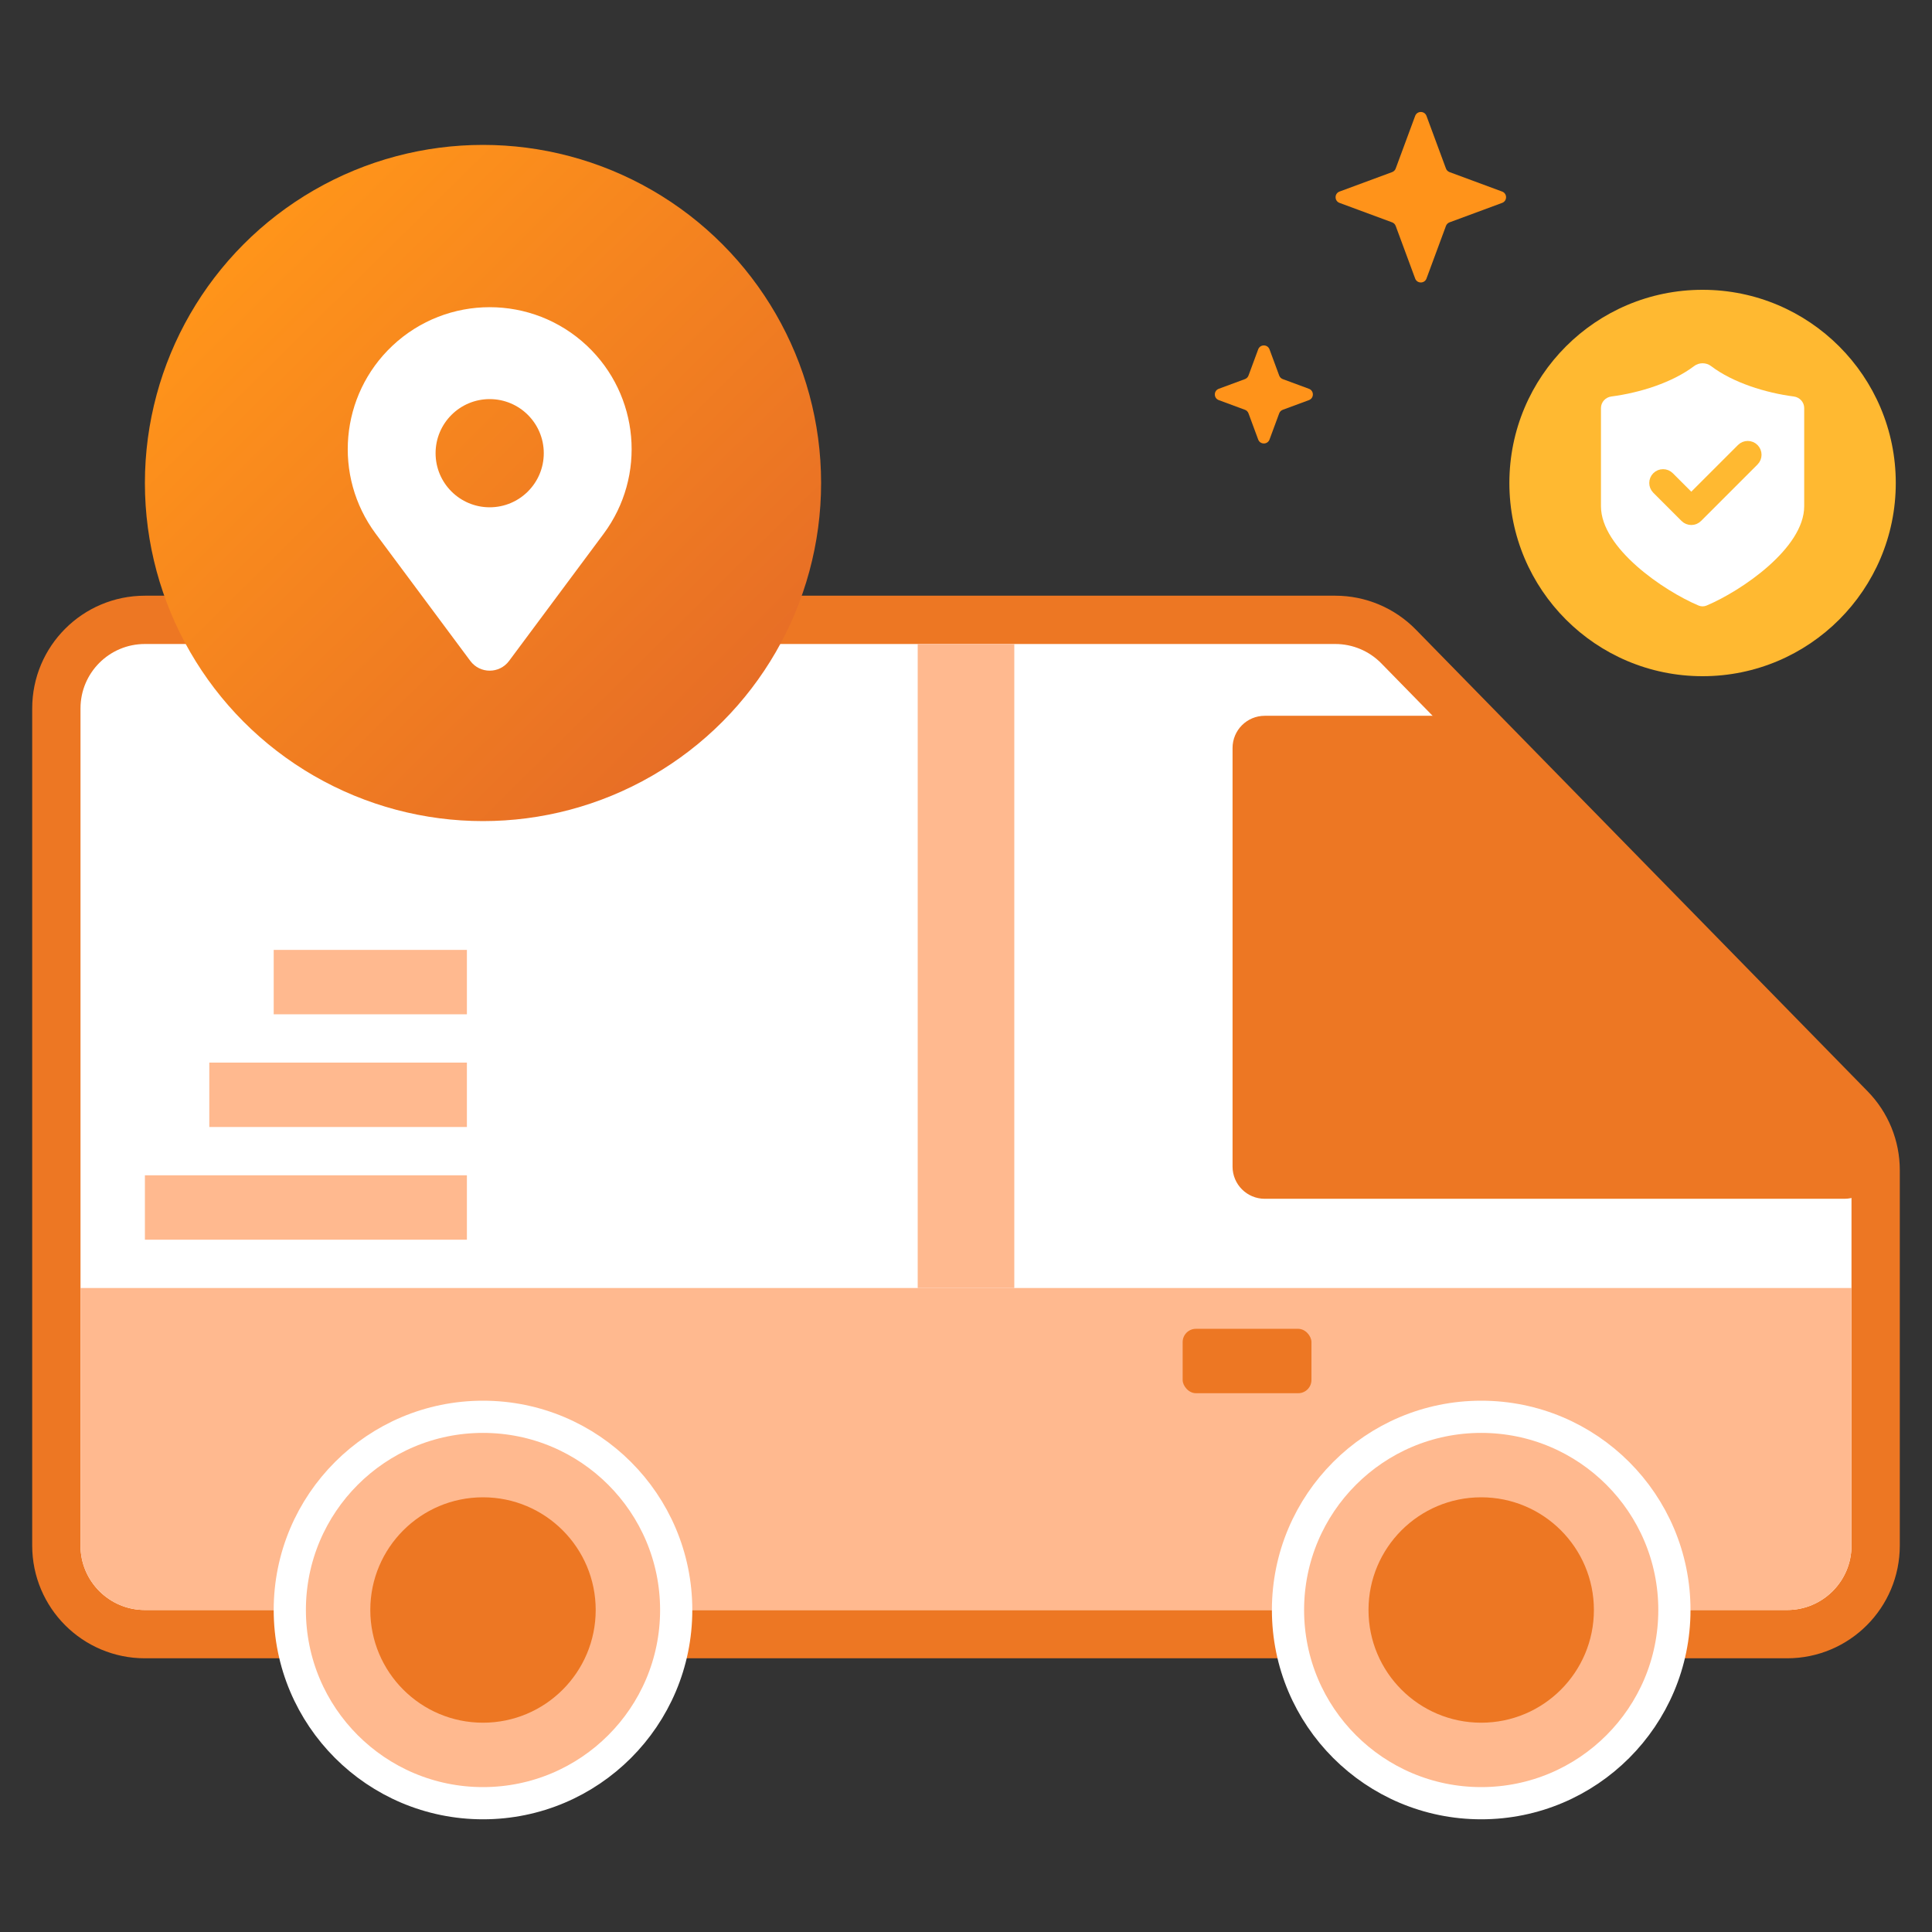 <svg width="120" height="120" viewBox="0 0 120 120" fill="none" xmlns="http://www.w3.org/2000/svg">
<rect x="0" y="0" width="120" height="120" fill="#333333" stroke="none"/>
<path d="M87.898 7.2C88.019 6.874 88.481 6.874 88.602 7.2L89.811 10.468C89.849 10.57 89.93 10.651 90.032 10.689L93.3 11.898C93.626 12.019 93.626 12.481 93.3 12.602L90.032 13.811C89.93 13.849 89.849 13.93 89.811 14.032L88.602 17.3C88.481 17.626 88.019 17.626 87.898 17.3L86.689 14.032C86.651 13.93 86.57 13.849 86.468 13.811L83.2 12.602C82.874 12.481 82.874 12.019 83.2 11.898L86.468 10.689C86.57 10.651 86.651 10.57 86.689 10.468L87.898 7.2Z" fill="#FF931A"/>
<circle cx="105.75" cy="30" r="12" fill="#FFB931"/>
<path fill-rule="evenodd" clip-rule="evenodd" d="M105.998 37.612C105.839 37.679 105.662 37.679 105.503 37.612C103.334 36.699 99.439 34.042 99.439 31.444V25.344C99.439 24.977 99.721 24.674 100.085 24.627C101.834 24.399 103.866 23.769 105.224 22.738C105.531 22.505 105.97 22.505 106.277 22.738C107.634 23.769 109.667 24.399 111.416 24.627C111.78 24.674 112.062 24.977 112.062 25.344V31.444C112.062 34.042 108.167 36.699 105.998 37.612Z" fill="white"/>
<path fill-rule="evenodd" clip-rule="evenodd" d="M109.01 28.7C109.261 28.449 109.261 28.042 109.01 27.791C108.759 27.54 108.352 27.54 108.101 27.791L105.049 30.843L103.75 29.544C103.499 29.293 103.092 29.293 102.841 29.544C102.59 29.795 102.59 30.202 102.841 30.453L104.594 32.206C104.715 32.327 104.878 32.395 105.049 32.395C105.219 32.395 105.383 32.327 105.504 32.206L109.01 28.7Z" fill="#FFB931" stroke="#FFB931" stroke-width="0.429" stroke-linecap="round" stroke-linejoin="round"/>
<path d="M78.148 21.7C78.269 21.374 78.731 21.374 78.852 21.7L79.453 23.325C79.491 23.428 79.572 23.509 79.675 23.547L81.3 24.148C81.626 24.269 81.626 24.731 81.3 24.852L79.675 25.453C79.572 25.491 79.491 25.572 79.453 25.675L78.852 27.3C78.731 27.626 78.269 27.626 78.148 27.3L77.547 25.675C77.509 25.572 77.428 25.491 77.325 25.453L75.7 24.852C75.374 24.731 75.374 24.269 75.7 24.148L77.325 23.547C77.428 23.509 77.509 23.428 77.547 23.325L78.148 21.7Z" fill="#FF931A"/>
<path d="M3.5 44V96C3.5 99.038 5.962 101.5 9 101.5H111C114.038 101.5 116.5 99.038 116.5 96V72.68C116.5 71.242 115.937 69.862 114.931 68.834L86.869 40.154C85.834 39.096 84.417 38.5 82.938 38.5H9C5.962 38.5 3.5 40.962 3.5 44Z" fill="white" stroke="#ED7723" stroke-width="3"/>
<rect x="17" y="59" width="12" height="4" fill="#FFB98F"/>
<rect x="13" y="66" width="16" height="4" fill="#FFB98F"/>
<rect x="9" y="73" width="20" height="4" fill="#FFB98F"/>
<path d="M78.556 44.459H90.103C90.648 44.459 91.169 44.681 91.546 45.074L115.998 70.545C116.356 70.918 116.556 71.414 116.556 71.93V72.459C116.556 73.564 115.66 74.459 114.556 74.459H78.556C77.451 74.459 76.556 73.564 76.556 72.459V46.459C76.556 45.354 77.451 44.459 78.556 44.459Z" fill="#ED7723"/>
<path d="M5 80H115V96C115 98.209 113.209 100 111 100H9C6.791 100 5 98.209 5 96V80Z" fill="#FFB98F"/>
<circle cx="30" cy="100" r="12" fill="#FFB98F" stroke="white" stroke-width="2"/>
<circle cx="92" cy="100" r="12" fill="#FFB98F" stroke="white" stroke-width="2"/>
<circle cx="30" cy="100" r="7" fill="#ED7723"/>
<circle cx="92" cy="100" r="7" fill="#ED7723"/>
<circle cx="30" cy="30" r="21" fill="url(#paint0_linear_16508_108498)"/>
<path fill-rule="evenodd" clip-rule="evenodd" d="M29.212 41.051L23.341 33.158C20.67 29.567 21.114 24.544 24.373 21.476C27.768 18.281 33.063 18.281 36.458 21.476C39.717 24.544 40.161 29.567 37.49 33.158L31.619 41.051C31.019 41.858 29.812 41.858 29.212 41.051ZM30.415 31.509C32.271 31.509 33.775 30.005 33.775 28.149C33.775 26.294 32.271 24.789 30.415 24.789C28.559 24.789 27.055 26.294 27.055 28.149C27.055 30.005 28.559 31.509 30.415 31.509Z" fill="white"/>
<rect x="57" y="40" width="6" height="40" fill="#FFB98F"/>
<rect x="73.457" y="82.535" width="8" height="4" rx="0.824" fill="#ED7723"/>
<defs>
<linearGradient id="paint0_linear_16508_108498" x1="46.188" y1="43.183" x2="17.199" y2="13.872" gradientUnits="userSpaceOnUse">
<stop stop-color="#E76E26"/>
<stop offset="1" stop-color="#FF941A"/>
</linearGradient>
</defs>
</svg>
